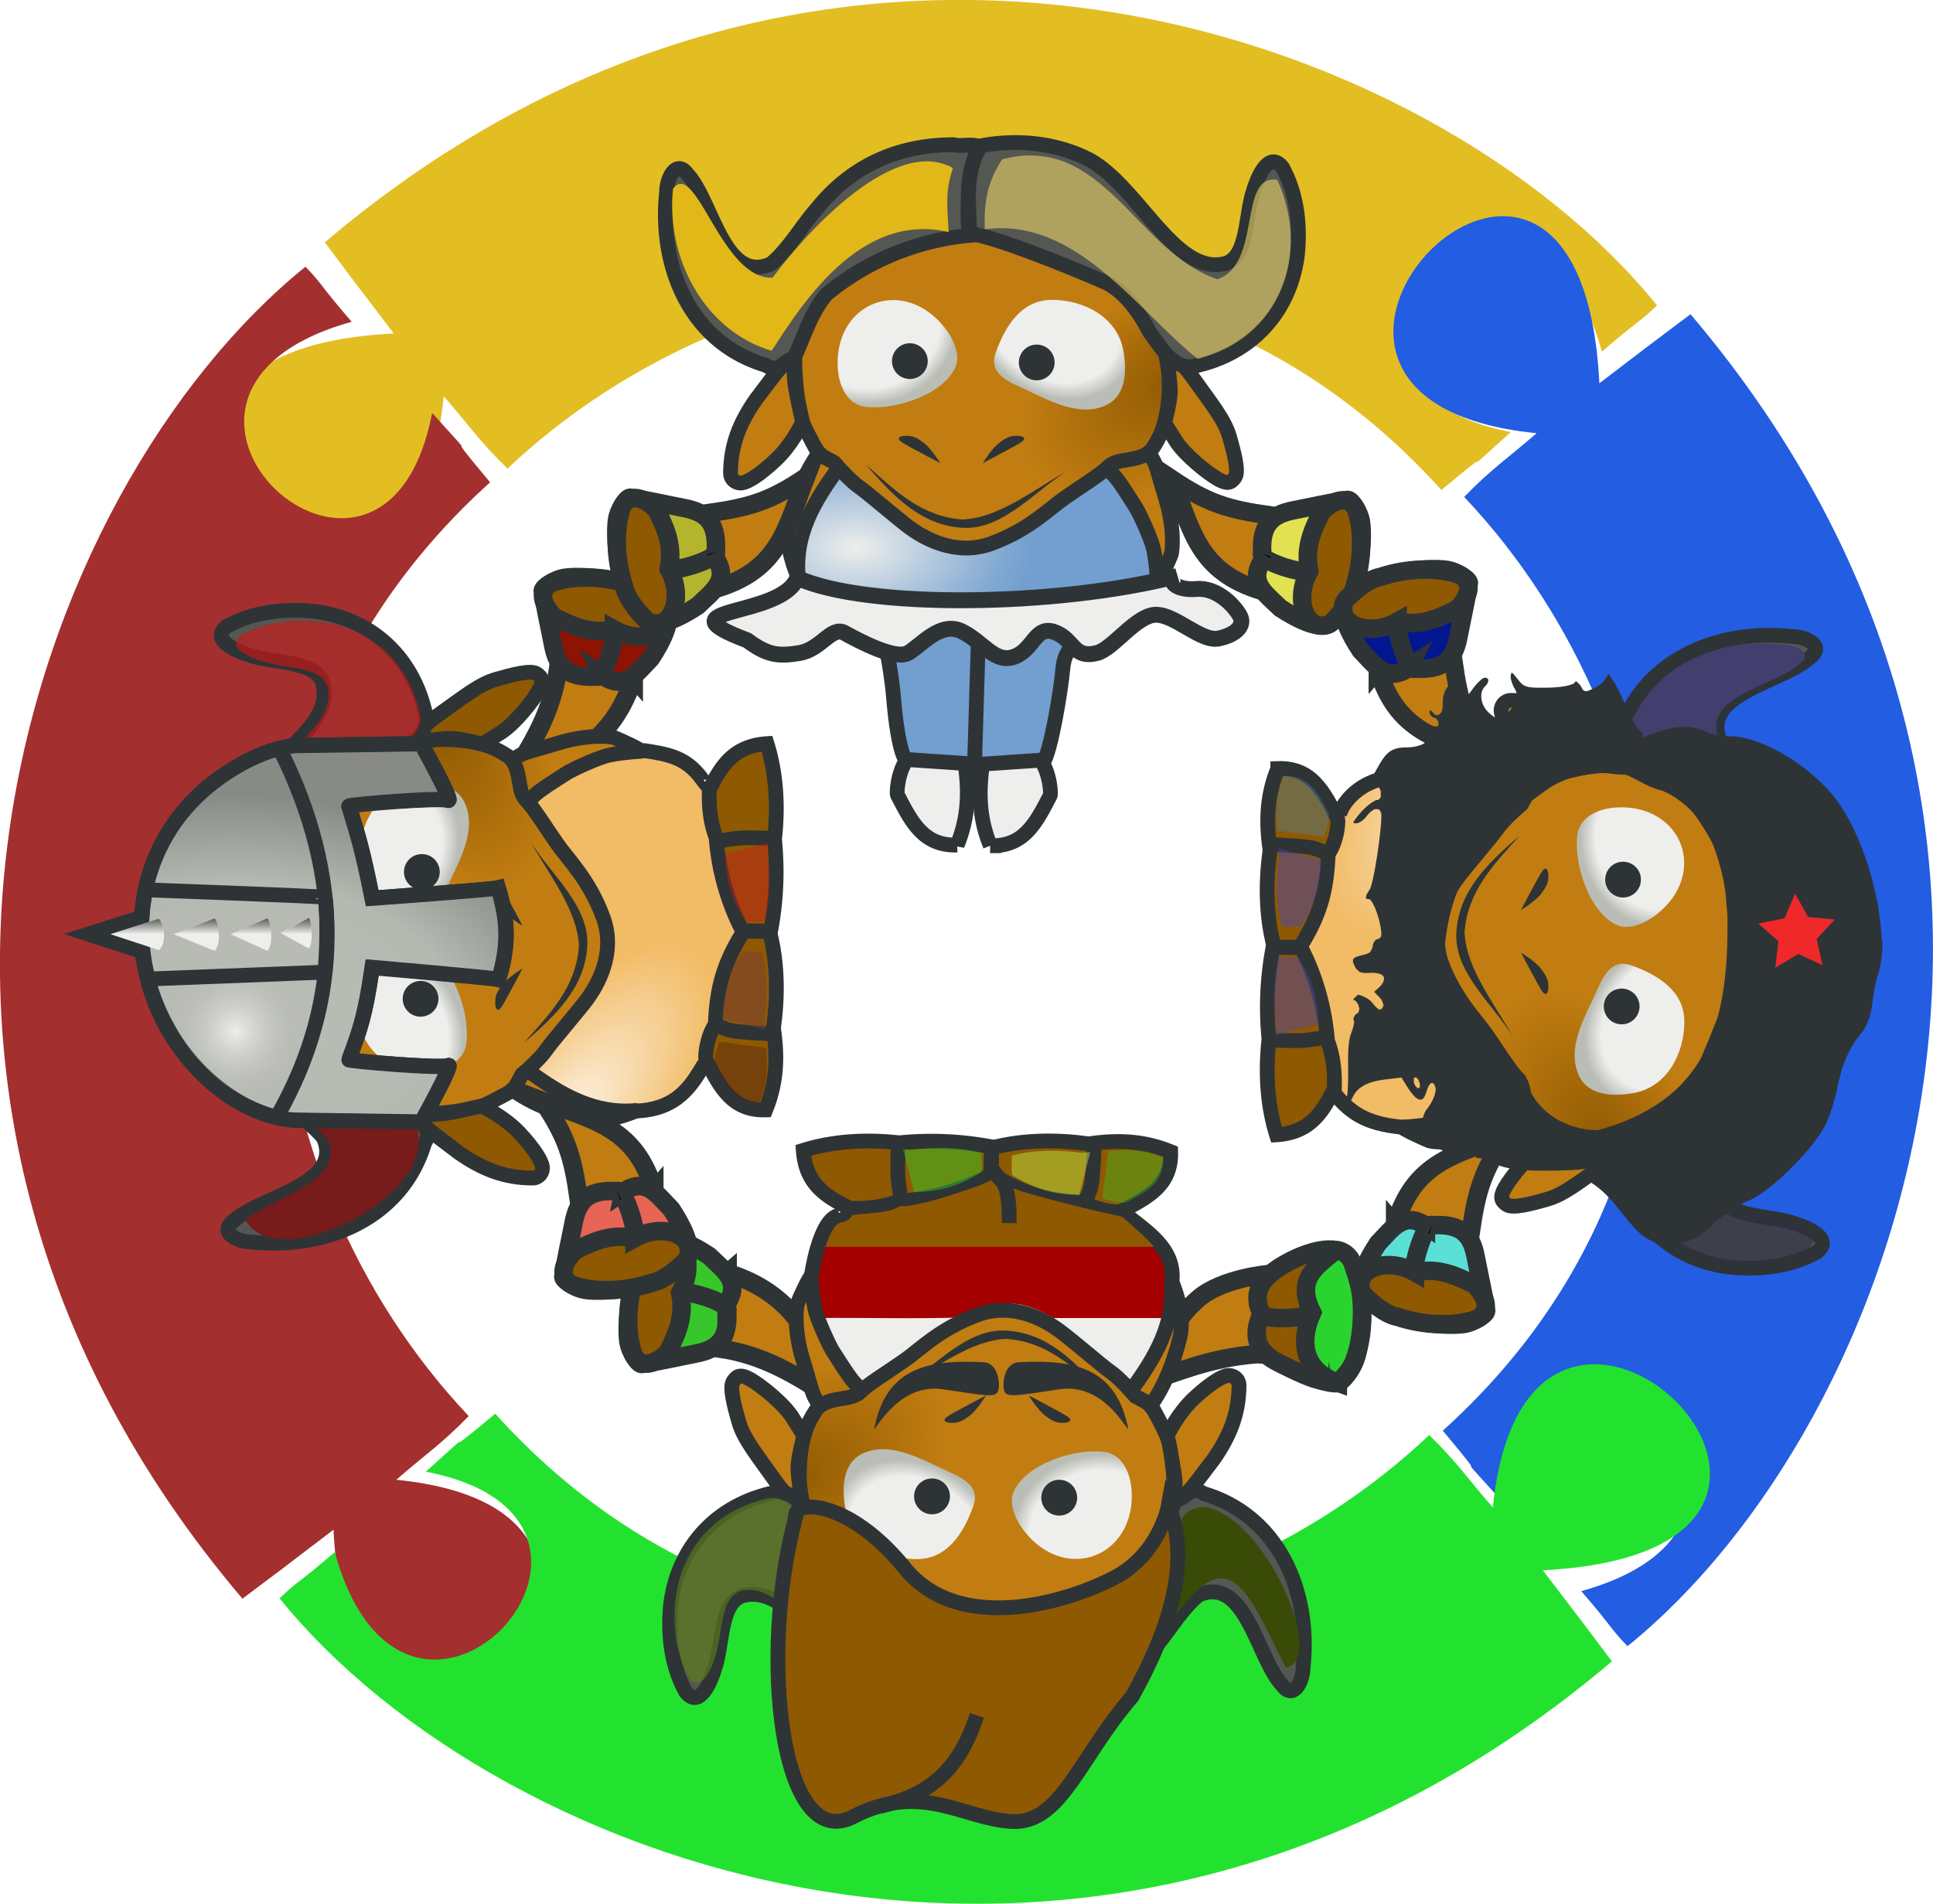 <svg xmlns="http://www.w3.org/2000/svg" xmlns:xlink="http://www.w3.org/1999/xlink" viewBox="0 0 166.54 164.06" version="1.0"><defs><radialGradient id="k" gradientUnits="userSpaceOnUse" cy="32.881" cx="16.459" gradientTransform="matrix(1.275 0 0 .768 -628.38 -122.05)" r="12.084"><stop offset="0" stop-color="#eeeeec"/><stop offset=".841" stop-color="#7fa7d2"/><stop offset="1" stop-color="#729fcf"/></radialGradient><radialGradient id="u" xlink:href="#c" gradientUnits="userSpaceOnUse" cy="20.145" cx="28.273" gradientTransform="matrix(1.069 1.029 -1.301 1.352 -541.12 -112.44)" r="4.426"/><radialGradient id="t" xlink:href="#c" gradientUnits="userSpaceOnUse" cy="20.775" cx="17.093" gradientTransform="matrix(0 1.909 -1.712 0 -502.46 -104.5)" r="4.041"/><radialGradient id="d" xlink:href="#a" gradientUnits="userSpaceOnUse" cy="29.79" cx="11.679" gradientTransform="matrix(.912 -1.202 .518 .393 -658.2 -45.18)" r="12.084"/><radialGradient id="e" xlink:href="#b" gradientUnits="userSpaceOnUse" cy="31.259" cx="35.223" gradientTransform="matrix(-.761 .419 -.76 -1.379 -592.89 -52.833)" r="13.483"/><radialGradient id="f" xlink:href="#c" gradientUnits="userSpaceOnUse" cy="20.775" cx="17.093" gradientTransform="matrix(0 -1.909 1.712 0 -683.68 -21.642)" r="4.041"/><radialGradient id="g" xlink:href="#c" gradientUnits="userSpaceOnUse" cy="20.145" cx="28.273" gradientTransform="matrix(-1.069 -1.029 1.301 -1.352 -645.02 -13.702)" r="4.426"/><radialGradient id="h" gradientUnits="userSpaceOnUse" cy="11.31" cx="18.102" gradientTransform="matrix(.092 -1.461 2.258 .142 -686.92 -31.231)" r="13.284"><stop offset="0" stop-color="#babdb6"/><stop offset=".612" stop-color="#b6b9b2"/><stop offset="1" stop-color="#888a85"/></radialGradient><radialGradient id="i" gradientUnits="userSpaceOnUse" cy="10.631" cx="17.643" gradientTransform="matrix(.392 -1.464 1.414 .379 -682.77 -33.346)" r="13.284"><stop offset="0" stop-color="#eeeeec"/><stop offset=".284" stop-color="#babdb6" stop-opacity="0"/><stop offset="1" stop-color="#babdb6" stop-opacity="0"/></radialGradient><radialGradient id="s" xlink:href="#b" gradientUnits="userSpaceOnUse" cy="31.259" cx="35.223" gradientTransform="matrix(.761 -.419 .76 1.379 -593.24 -73.313)" r="13.483"/><radialGradient id="r" xlink:href="#a" gradientUnits="userSpaceOnUse" cy="29.79" cx="11.679" gradientTransform="matrix(-.912 1.202 -.518 -.393 -527.94 -80.966)" r="12.084"/><radialGradient id="l" xlink:href="#b" gradientUnits="userSpaceOnUse" cy="31.259" cx="35.223" gradientTransform="matrix(-.419 -.761 1.379 -.76 -607.82 -60.917)" r="13.483"/><radialGradient id="m" xlink:href="#c" gradientUnits="userSpaceOnUse" cy="20.775" cx="17.093" gradientTransform="matrix(1.909 0 0 1.712 -639.01 -151.7)" r="4.041"/><radialGradient id="n" xlink:href="#c" gradientUnits="userSpaceOnUse" cy="20.145" cx="28.273" gradientTransform="matrix(1.029 -1.069 1.352 1.301 -646.95 -113.04)" r="4.426"/><radialGradient id="o" xlink:href="#b" gradientUnits="userSpaceOnUse" cy="31.259" cx="35.223" gradientTransform="matrix(.42 .763 -1.383 .762 -584.72 -67.057)" r="13.483"/><radialGradient id="p" xlink:href="#c" gradientUnits="userSpaceOnUse" cy="20.775" cx="17.093" gradientTransform="matrix(-1.913 0 0 -1.717 -553.45 23.961)" r="4.041"/><radialGradient id="q" xlink:href="#c" gradientUnits="userSpaceOnUse" cy="20.145" cx="28.273" gradientTransform="matrix(-1.032 1.072 -1.355 -1.304 -545.49 -14.798)" r="4.426"/><linearGradient id="b"><stop offset="0" stop-color="#8f5902"/><stop offset=".708" stop-color="#c17d11"/><stop offset="1" stop-color="#c17d11"/></linearGradient><linearGradient id="j" y2="10.188" gradientUnits="userSpaceOnUse" x2="24.266" gradientTransform="matrix(0 -1.275 1.275 0 -674.46 -32.564)" y1="10.188" x1="25.375"><stop offset="0" stop-color="#555753"/><stop offset="1" stop-color="#555753" stop-opacity="0"/></linearGradient><linearGradient id="a"><stop offset="0" stop-color="#fcf2e2"/><stop offset="1" stop-color="#f2bb65"/></linearGradient><linearGradient id="c"><stop offset="0" stop-color="#eeeeec"/><stop offset=".812" stop-color="#eeeeec"/><stop offset="1" stop-color="#babdb6"/></linearGradient></defs><g fill-rule="evenodd"><path d="M27.964 20.9c-.043-.177.228.348 5.964 7.838-33.383 1.676 1.356 35.313 4.304 5.41 2.04 2.32 3.042 3.858 5.493 6.234 20.523-19.398 56.733-24.472 80.46 1.844 6.25-5.23.053.375 5.979-4.994-21.716-4.192 1.56-29.534 7.852-6.93 3.153-2.73 3.116-2.417 4.75-3.985C123.726 2.755 71.63-16.189 27.964 20.9z" fill="#e2be23"/><path d="M145.632 27.056c.175-.04-.344.23-7.836 5.971-1.672-33.387-35.31 1.354-5.41 4.303-2.323 2.039-3.858 3.04-6.24 5.49 19.399 20.522 24.475 56.737-1.84 80.464 5.231 6.251-.377.05 5 5.974 4.193-21.714 29.531 1.56 6.93 7.855 2.724 3.153 2.414 3.11 3.982 4.746 23.557-19.033 42.5-71.134 5.413-114.803z" fill="#235de2"/><path d="M20.905 137.786c-.182.047.344-.228 7.828-5.964 1.68 33.381 35.319-1.36 5.41-4.303 2.323-2.039 3.858-3.04 6.241-5.49-19.4-20.522-24.476-56.737 1.84-80.464-5.232-6.25.376-.049-4.992-5.98-4.194 21.713-29.533-1.56-6.931-7.856-2.732-3.147-2.414-3.11-3.983-4.746-23.564 19.04-42.507 71.14-5.413 114.803z" fill="#a42f2f"/><path d="M138.896 143.146c.044.176-.235-.342-5.97-7.831 33.383-1.676-1.357-35.314-4.305-5.41-2.04-2.321-3.041-3.858-5.485-6.24-20.523 19.397-56.741 24.477-80.468-1.839-6.25 5.23-.046-.381-5.979 4.994 21.716 4.193-1.56 29.534-7.852 6.93-3.153 2.73-3.108 2.411-4.75 3.985 19.04 23.563 71.142 42.5 114.81 5.411z" fill="#23e22f"/></g><path d="M120.201 105.55c1.64-5.443 5.1-6.01 9.6-7.726-2.07 3.09-2.58 4.78-3.1 8.427-1.61 1.393-4.83 1.255-6.5-.702z" fill-rule="evenodd" stroke="#2e3436" stroke-width="1.594" fill="#c17d11"/><path d="M122.851 105.634c-1.91-1.286-2.88.22-4.13 1.515-1.04 1.582-1.33 2.511-1.42 2.908-.08.397-.17.853.01 1.233.18.381 1.49 1.764 3.82 2.35 2.32.583 4.26.573 5.05.442.79-.132 1.82-.78 1.86-1.104-.21-1.456-.6-3.103-.9-4.675-.37-1.955-1.28-3.023-4.29-2.669z" fill-rule="evenodd" stroke="#2e3436" stroke-width="1.594" fill="#5be0d8"/><path d="M121.901 109.633c-1.93-1.084-4.09-.622-4.59.534-.12.224-.23 1.007.2 1.427.42.42 1.72 1.67 2.89 1.882 2.27.762 4.95.865 6.87.172 1.46-.833.42-2.287-.27-2.957-1.69-.83-3.13-1.462-5.1-1.058z" fill-rule="evenodd" stroke="#2e3436" stroke-width="1.594" fill="#8f5902"/><path d="M123.401 105.583c-.62-.313-1.9 3.788-1.44 4.114" fill-rule="evenodd" stroke="#2e3436" stroke-width="1.594"/><path d="M108.711 50.919c-5.44-1.643-6.01-5.106-7.72-9.6 3.09 2.06 4.78 2.58 8.43 3.094 1.39 1.617 1.25 4.83-.71 6.506z" fill-rule="evenodd" stroke="#2e3436" stroke-width="1.594" fill="#c17d11"/><path d="M108.801 48.263c-1.29 1.909.22 2.88 1.51 4.138 1.59 1.04 2.51 1.323 2.91 1.412.4.088.85.174 1.23-.008s1.77-1.492 2.35-3.816c.59-2.323.58-4.263.45-5.054-.14-.792-.78-1.815-1.11-1.855-1.45.2-3.1.59-4.67.89-1.96.38-3.03 1.287-2.67 4.293z" fill-rule="evenodd" stroke="#2e3436" stroke-width="1.594" fill="#e1e151"/><path d="M112.801 49.215c-1.09 1.927-.62 4.09.53 4.59.23.118 1.01.228 1.43-.197.42-.426 1.67-1.725 1.88-2.891.76-2.275.86-4.951.17-6.877-.83-1.45-2.28-.41-2.95.278-.84 1.685-1.47 3.13-1.06 5.097z" fill-rule="evenodd" stroke="#2e3436" stroke-width="1.594" fill="#8f5902"/><path d="M108.751 47.718c-.32.614 3.78 1.902 4.11 1.434" fill-rule="evenodd" stroke="#2e3436" stroke-width="1.594"/><path d="M54.6 58.33c-1.65 5.443-5.79 7.833-10.75 8.873 2.06-3.09 3.72-5.927 4.24-9.575 1.62-1.392 4.83-1.254 6.51.703z" fill-rule="evenodd" stroke="#2e3436" stroke-width="1.594" fill="#c17d11"/><path d="M51.94 58.246c1.91 1.286 2.88-.22 4.14-1.516 1.04-1.581 1.32-2.511 1.41-2.907.09-.397.17-.854-.01-1.234s-1.49-1.764-3.82-2.348c-2.32-.584-4.26-.574-5.05-.443s-1.82.78-1.85 1.104c.2 1.456.59 3.103.89 4.675.38 1.955 1.28 3.022 4.29 2.669z" fill-rule="evenodd" stroke="#2e3436" stroke-width="1.594" fill="#8f1302"/><path d="M52.89 54.247c1.93 1.084 4.09.62 4.59-.534.12-.225.23-1.007-.2-1.427-.42-.42-1.72-1.67-2.89-1.882-2.27-.763-4.95-.865-6.87-.173-1.46.833-.42 2.287.27 2.957 1.69.83 3.13 1.462 5.1 1.059z" fill-rule="evenodd" stroke="#2e3436" stroke-width="1.594" fill="#8f5902"/><path d="M51.39 58.296c.62.314 1.91-3.787 1.44-4.114" stroke="#2e3436" stroke-width="1.594" fill="none"/><path d="M7.6 80.495l5.62 1.841c1.01-.812.47-3.462-.04-3.618L7.6 80.495z" fill-rule="evenodd" stroke="#2e3436" stroke-width="1.275" fill="#eeeeec"/><path d="M-635.56-51.941s2.65 2.305 4.98 2.968c2.34.663 4.33.663 4.86.536.54-.126 2.28-.789 3.07-1.483.79-.695 2.4-2.652 2.4-2.652s.6-2.573.79-3.283c.18-.711 1.02-4.231 1.42-5.351.39-1.121.94-2.494.94-2.557s-.28-.49-.63-1.516-1.14-3.409-1.29-4.309c-.16-.899-.35-1.341-.29-1.704.07-.364-.22-.474-.42-1.263-.21-.789-.29-2.905-.37-3.425-.08-.521-1.97-2.463-2.4-2.731-.42-.268-.36-.316-.75.047-.4.363-2.23-.536-2.42-.521-.19.016-.91-.047-2.33.206-1.42.252-3.52 1.057-5.31 2.257-1.78 1.199-2.35 1.783-2.35 1.783s1.07 1.374 1.85 2.526c.77 1.152 1.95 2.541 2.71 3.725s2.07 3.52 2.26 4.83-1.67 5.716-2.39 6.711c-.73.994-2.24 2.965-2.55 3.296-.32.332-1.63 1.752-1.75 1.8-.13.047 0 .094-.03.11z" fill-rule="evenodd" fill="url(#d)" transform="translate(681.107 144.01) scale(1)"/><path d="M-645.38-48.058c.75.158 4.67-.189 5.71-.6 1.04-.41 2.49-1.294 2.78-1.389 1.72 1.206 3.62 1.911 5.65 2.431 1.76.472 3.67-.127 5.07-.709-3.71.388-6.66-1.373-9.52-3.482 0 0 1.17-1.033 1.64-1.728s2.81-3.394 3.54-4.388c.72-.994 2.57-3.851 1.34-7.103s-2.94-4.846-3.92-6.251c-.98-1.404-1.88-2.872-2.55-3.63.82-.783.51-.681 3.47-2.557.84-.458 2.26-1.089 3.17-1.373.92-.285 2.75-.411 3.1-.427.34-.015-1.84-1.01-2.25-1.168-.41-.157-2.43-.284-4.81.442s-2.65.726-3.22.995c-.57.268-.47.442-.74.394-.27-.047-1.06-.884-2.83-1.326-1.77-.441-4.1-.473-5.44-.094-7.97.831-12.88 9.206-11.57 17.593 1.06 7.187-.38 17.33 11.38 14.37z" fill-rule="evenodd" stroke="#2e3436" stroke-width="1.275" fill="url(#e)" transform="translate(681.107 144.01) scale(1)"/><path d="M65.97 95.647c-2.88.091-3.92-1.939-5.11-4.24-.16-.059-.04-1.987.77-3.13.12-3.212.74-5.302 2.4-7.965.13-.134 2.28-.022 2.28-.022.71 2.809.7 5.602.33 8.326.44 2.937.14 5.017-.67 7.031z" fill-rule="evenodd" stroke="#2e3436" stroke-width="1.275" fill="#8f5902"/><path d="M61.66 88.248s.73.513 1.8.636 3.15.212 3.15.212" stroke="#2e3436" stroke-width="1.275" fill="none"/><path d="M36 96.038s1.31.067 2.37-.089 2.36-.48 2.78-.569c.42-.09.39-.045.44-.023.04.023 1.87.893 3.18 2.288 1.3 1.395 1.9 2.422 1.96 2.902s-.28.96-.83.971c-2.47 0-4.4-.804-6.39-2.198-.83-.648-2.79-2.043-3.18-2.579-.39-.535-.33-.736-.33-.703z" fill-rule="evenodd" stroke="#2e3436" stroke-width="1.275" fill="#8f5902"/><path d="M35.97 96.05c.21.954 1.36 1.34.62 2.412-1.95 6.585-8.58 9.274-15 8.554-.98.021-2.85-.778-1.46-1.796 2.26-2.118 9.54-3.162 7.72-7.193-1.33-1.565-3.18-2.562-4.71-3.909-3.77-3.006-5.56-7.092-5.56-11.797.26-.733-.42-2.899.82-1.916 2.25.764 4.66.712 7 .589a22.706 22.706 0 005.03 12.215c1.58 1.387 3.67 1.96 5.54 2.84z" fill-rule="evenodd" stroke="#2e3436" stroke-width="1.275" fill="#555753"/><path d="M-644.33-61.845c2.27 1.01 3.69 4.988 3.41 7.679-.24 2.447-3.81 2.919-6.02 2.076-3.07-1.165-4.11-4.524-2.3-7.255 1.12-1.7 3.4-3.169 4.91-2.5z" fill-rule="evenodd" fill="url(#f)" transform="translate(681.107 144.01) scale(1)"/><path d="M36.236 84.531a1.54 1.54 0 110 3.08 1.54 1.54 0 110-3.08z" fill="#2e3436"/><path d="M-642.28-68.208c1.03-2.154 2.15-4.435 1.25-6.535-.77-1.784-2.89-1.918-4.73-1.589-2.94.523-4.39 3.456-4.39 6.151.01 2.627 2.23 4.027 4.59 4.86 1.91.675 2.54-1.351 3.28-2.887z" fill-rule="evenodd" fill="url(#g)" transform="translate(681.107 144.01) scale(1)"/><path d="M36.346 73.6a1.54 1.54 0 110 3.08 1.54 1.54 0 110-3.08z" fill="#2e3436"/><path d="M45.01 83.471c-.04-.012-1.29.814-1.71 1.361-.41.547-.61.882-.63 1.373s.04.726.2.804.33-.179.72-.882 1.43-2.656 1.42-2.656zM45.01 79.767c-.04.011-1.29-.815-1.71-1.361-.41-.547-.61-.882-.63-1.373s.04-.726.2-.804.33.179.72.882 1.43 2.656 1.42 2.656zM45.15 89.844c2.81-2.384 5.26-4.816 5.45-8.349.18-3.37-3.02-6.043-4.85-8.877 1.62 2.86 3.99 5.81 4.13 8.899-.24 3.518-2.46 5.805-4.73 8.327z" fill-rule="evenodd" fill="#2e3436"/><path d="M63.96 80.2l2.43.045c.5-2.632.6-5.276.34-7.925.32-2.848.15-5.685-.65-8.237-2.87.188-3.95 1.916-4.97 3.985-.05 1.55.11 2.852.59 4.118a21.03 21.03 0 002.26 8.014z" fill-rule="evenodd" stroke="#2e3436" stroke-width="1.275" fill="#8f5902"/><path d="M61.83 72.51s1.17-.257 2.09-.301c.91-.045 2.82.044 2.82.044" stroke="#2e3436" stroke-width="1.275" fill="none"/><path d="M35.75 63.784s-.16-.632 2.02-2.18 3.53-2.65 4.96-3.061c1.42-.41 2.99-.821 3.5-.49.5.332.63.648.17 1.469-.45.82-2.03 2.84-3.28 3.63s-1.58.979-1.58.979-1.94-.553-2.89-.505c-.94.047-2.55.284-2.66.33-.12.049-.23-.22-.24-.172z" fill-rule="evenodd" stroke="#2e3436" stroke-width="1.275" fill="#8f5902"/><path d="M17.68 79.947c2.24 1.463 5.03 1.026 7.56.963.24-2.072 2.59-7.984 4.25-11.79.91-1.714 2.58-2.83 4.25-3.715 1.23-.941 3.23-1.98 2.94-3.807-1.04-4.864-4.54-8.237-9.52-8.905-2.58-.285-5.31.004-7.6 1.27-1.58 1.198.98 2.21 1.96 2.498 2.13.739 5.85.442 6.32 2.539.95 4.22-6.5 7.276-8.93 11.547-1.5 2.887-1.82 6.229-1.23 9.4z" fill-rule="evenodd" stroke="#2e3436" stroke-width="1.275" fill="#555753"/><path d="M55.37 64.66c2.2.337 3.74.575 5.13 2.496.43.599.48.564.48.564M54.63 95.741c3.84-.054 5.06-2.438 6.04-4.045" stroke="#2e3436" stroke-width="1.275" fill="none"/><path d="M35.57 96.44c3.48 5.97-11.54 13.79-14.41 8.725 2.03-1.905 8.73-3.318 7.1-6.946-1.2-1.409-2.86-2.306-4.24-3.518-3.4-2.706-5-6.383-5.01-10.617.24-.66-.38-2.609.74-1.725 2.03.688 4.2.641 6.3.53a20.502 20.502 0 004.53 10.994c1.42 1.248 3.31 1.763 4.99 2.556z" fill-rule="evenodd" fill="#771b1b"/><path d="M17.68 79.947c2.24 1.463 5.03 1.026 7.56.963.24-2.072 2.59-7.984 4.25-11.79.91-1.714 2.58-2.83 4.25-3.715 1.23-.941 3.23-1.98 2.94-3.807-1.04-4.864-4.54-8.237-9.52-8.905-2.58-.285-5.31.004-7.6 1.27-1.58 1.198.98 2.21 1.96 2.498 2.13.739 5.85.442 6.32 2.539.95 4.22-6.5 7.276-8.93 11.547-1.5 2.887-1.82 6.229-1.23 9.4z" fill="none"/><path d="M19.16 77.176c2.02 1.317 4.54.923 6.81.866.21-1.864 2.26-6.253 3.75-9.677.82-1.544 2.32-2.548 3.83-3.345 1.11-.847 2.91-1.781 2.64-3.426-.93-4.378-4.09-7.413-8.57-8.015-2.31-.256-4.77.004-6.84 1.144-1.41 1.078.88 1.989 1.77 2.247 1.92.666 5.26.399 5.69 2.286.85 3.798-5.85 6.548-8.04 10.392-1.35 2.598-1.57 4.674-1.04 7.528z" opacity=".622" fill-rule="evenodd" fill="#d51414"/><path d="M43.82 94.147c.64-.486.61-.567 1.16-1.578M45.37 68.903c-.89-.506-.31-2.611-1.55-3.72" stroke="#2e3436" stroke-width="1.275" fill="none"/><path d="M18.44 93.428c3.84 3.244 7.27 3.085 7.27 3.085l10.61.154s2.87-5.15 2.31-4.859-8.6-.406-8.55-.514c.91-2.484 1.37-3.563 2.01-7.944 0 0 10.34.892 10.89 1.038.88-2.942.84-4.953-.04-7.895-.55.145-10.85.892-10.85.892-.87-4.381-1.27-5.512-2.01-7.944-.05-.108 7.99-.78 8.55-.488.56.29-2.31-4.885-2.31-4.885l-10.61.154s-2.96-.05-7.05 2.982c-8.95 6.644-8.21 19.479-.22 26.224z" fill-rule="evenodd" stroke="#2e3436" stroke-width="1.275" fill="#babdb6"/><path d="M62.01 89.777zm4 .512zl-4-.512c-.44.863-.5 2.008-.39 2.047.9 1.74 1.67 3.26 3.85 3.19.56-1.383.75-2.81.54-4.725z" opacity=".372" fill-rule="evenodd" fill="#4b1b1b"/><path d="M65.93 88.738c-.03-.238-.02-.465-.06-.72.27-1.967.28-3.986-.23-6.015 0 0-1.57-.068-1.67.029-1.2 1.923-1.64 3.436-1.73 5.756l3.69.95z" opacity=".494" fill-rule="evenodd" fill="#7a3e3e"/><path d="M66.17 72.657c-.03.238-.02.465-.06.719.27 1.967.28 3.986-.23 6.015 0 0-1.58.068-1.67-.029-1.2-1.923-1.64-3.436-1.73-5.756l3.69-.95z" opacity=".447" fill-rule="evenodd" fill="#c71c1c"/><path d="M-662.66-50.582c3.84 3.244 7.27 3.085 7.27 3.085l10.61.154s2.87-5.15 2.31-4.859-8.6-.406-8.55-.514c.91-2.484 1.37-3.563 2.01-7.944 0 0 10.34.892 10.89 1.038.88-2.942.84-4.953-.04-7.895-.55.145-10.85.892-10.85.892-.87-4.381-1.27-5.512-2.01-7.944-.05-.108 7.99-.779 8.55-.488.56.29-2.31-4.885-2.31-4.885l-10.61.154s-2.96-.049-7.05 2.982c-8.95 6.644-8.21 19.479-.22 26.224z" fill-rule="evenodd" stroke="#2e3436" stroke-width="1.275" fill="url(#h)" transform="translate(681.107 144.01) scale(1)"/><path d="M23.88 96.2c5.73-10.037 5.68-20.72.25-31.598" stroke="#2e3436" stroke-width="1.275" fill="none"/><path d="M-662.72-50.542c3.84 3.245 7.27 3.085 7.27 3.085l10.61.154s2.87-5.15 2.31-4.859-8.6-.406-8.54-.514c.9-2.483 1.36-3.563 2-7.944 0 0 10.34.893 10.9 1.038.87-2.942.83-4.953-.04-7.895-.56.145-10.86.893-10.86.893-.87-4.382-1.27-5.513-2-7.945-.06-.108 7.98-.779 8.54-.488s-2.31-4.885-2.31-4.885l-10.61.154s-2.96-.049-7.05 2.983c-8.95 6.643-8.21 19.478-.22 26.223z" fill-rule="evenodd" stroke="#2e3436" stroke-width="1.275" fill="url(#i)" transform="translate(681.107 144.01) scale(1)"/><path d="M12.77 84.365l15.19-.591c.08.011.37-4.016.05-6.453-.01-.074-15.44-.643-15.44-.643-.62 2.778-.4 5.481.2 7.687z" stroke="#2e3436" stroke-width="1.275" fill="none"/><path d="M9.51 80.503l4.19 1.373c.76-.606.35-2.581-.03-2.697l-4.16 1.324zM19.87 80.502l3.18 1.436c.57-.634.26-2.7-.03-2.821l-3.15 1.385zM24.16 80.391l2.45 1.355c.44-.598.21-2.548-.02-2.662l-2.43 1.307zM14.96 80.502l3.54 1.436c.64-.634.3-2.7-.03-2.821l-3.51 1.385z" fill-rule="evenodd" fill="#eeeeec"/><path d="M-671.59-63.523l4.18 1.394c.76-.605.34-2.593-.04-2.709l-4.14 1.315zm5.46 0l3.54 1.434c.64-.634.28-2.667-.04-2.789l-3.5 1.355zm4.9 0l3.18 1.434c.58-.634.25-2.667-.04-2.789l-3.14 1.355zm4.3-.08l2.43 1.355c.44-.598.22-2.555 0-2.67l-2.43 1.315z" fill-rule="evenodd" fill="url(#j)" transform="translate(681.107 144.01) scale(1)"/><path d="M-608.71-103.59s-2.3 2.65-2.97 4.99c-.66 2.337-.66 4.325-.53 4.862.12.537.79 2.273 1.48 3.062s2.88 1.723 2.88 1.723 2.34 1.276 3.06 1.466c.71.189.79 8.604 1.91 8.999s6.16 1.454 6.22 1.454 4.85-.96 5.88-1.307c.96-3.102.97-5.269 1.42-8.988.37.063.48-.221 1.26-.427.79-.205 2.4-.904 2.92-.983.52-.078 2.97-1.353 3.24-1.779s.32-.363-.05-.758c-.36-.394.54-2.225.52-2.415-.01-.189.05-.915-.2-2.336-.25-1.42-1.06-3.52-2.26-5.303-1.2-1.78-1.78-2.35-1.78-2.35s-1.37 1.07-2.53 1.84c-1.15.78-2.54 1.962-3.72 2.72-1.19.757-3.52 2.067-4.83 2.257-1.31.189-5.72-1.667-6.71-2.393-1-.726-2.97-2.234-3.3-2.544-.33-.32-1.75-1.63-1.8-1.76-.05-.12-.09 0-.11-.03z" fill-rule="evenodd" fill="url(#k)" transform="translate(681.107 144.01) scale(1)"/><path d="M84.28 55.354l-.34 11.263M76.39 55.992s.44 2.19.6 4.184c.16 1.992.48 4.143.88 5.02.39.876 5.49 1.992 6.49 1.952s4.86-.677 5.5-1.434 1.55-6.216 1.71-8.088c.16-1.873 1.28-2.232 1.28-2.232" stroke="#2e3436" stroke-width="1.275" fill="none"/><path d="M-612.59-113.41c-.16.76.19 4.68.6 5.72s1.29 2.49 1.39 2.78c-1.21 1.72-1.91 3.62-2.43 5.648-.48 1.763.12 3.669.71 5.074-.39-3.716 1.37-6.662 3.48-9.522 0 0 1.03 1.16 1.72 1.64.7.47 3.4 2.808 4.39 3.534 1 .726 3.85 2.572 7.11 1.341 3.25-1.231 4.84-2.935 6.25-3.915 1.4-.98 2.87-1.88 3.63-2.56.78.83.68.51 2.55 3.48.46.833 1.09 2.253 1.38 3.169.28.915.41 2.746.42 3.094.02.347 1.01-1.831 1.17-2.242.16-.41.29-2.431-.44-4.811-.73-2.39-.73-2.65-1-3.22-.26-.57-.44-.48-.39-.74.05-.27.88-1.06 1.33-2.83.44-1.77.47-4.1.09-5.45-.83-7.96-9.21-12.87-17.59-11.56-7.19 1.06-17.33-.38-14.37 11.37z" fill-rule="evenodd" stroke="#2e3436" stroke-width="1.275" fill="url(#l)" transform="translate(681.107 144.01) scale(1)"/><path d="M82.47 72.82c-2.88.092-3.92-1.938-5.11-4.24-.16-.058-.04-1.986.77-3.13l5.01.34c.44 2.937.14 5.017-.67 7.03z" fill-rule="evenodd" stroke="#2e3436" stroke-width="1.275" fill="#eeeeec"/><path d="M68.42 30.89s-.07 1.31.09 2.37.48 2.35.57 2.78c.09.42.04.39.02.43-.02.05-.89 1.88-2.29 3.18-1.39 1.31-2.42 1.91-2.9 1.97-.48.05-.96-.28-.97-.83 0-2.47.81-4.4 2.2-6.39.65-.83 2.04-2.79 2.58-3.18.53-.39.74-.33.7-.33z" fill-rule="evenodd" stroke="#2e3436" stroke-width="1.275" fill="#c17d11"/><path d="M68.41 30.86c-.95.21-1.34 1.36-2.41.62-6.59-1.95-9.28-8.58-8.56-15-.02-.98.78-2.85 1.8-1.46 2.12 2.26 3.16 9.53 7.19 7.71 1.57-1.32 2.56-3.17 3.91-4.7 3.01-3.78 7.09-5.56 11.8-5.56.73.25 2.9-.43 1.91.82-.76 2.25-.71 4.66-.58 7a22.69 22.69 0 00-12.22 5.03c-1.39 1.58-1.96 3.67-2.84 5.54z" fill-rule="evenodd" stroke="#2e3436" stroke-width="1.275" fill="#555753"/><path d="M-598.8-112.35c-1.02 2.27-4.99 3.68-7.68 3.41-2.45-.25-2.92-3.81-2.08-6.03 1.16-3.06 4.52-4.1 7.25-2.29 1.7 1.12 3.17 3.4 2.51 4.91z" fill-rule="evenodd" fill="url(#m)" transform="translate(681.107 144.01) scale(1)"/><path d="M79.93 31.12a1.54 1.54 0 11-3.08 0 1.54 1.54 0 113.08 0z" fill="#2e3436"/><path d="M-592.44-110.3c2.15 1.03 4.43 2.15 6.53 1.25 1.79-.77 1.92-2.89 1.59-4.73-.52-2.94-3.45-4.39-6.15-4.39-2.63 0-4.03 2.23-4.86 4.59-.67 1.91 1.35 2.54 2.89 3.28z" fill-rule="evenodd" fill="url(#n)" transform="translate(681.107 144.01) scale(1)"/><path d="M90.86 31.235a1.54 1.54 0 11-3.08 0 1.54 1.54 0 113.08 0z" fill="#2e3436"/><path d="M80.99 39.9c.01-.05-.82-1.3-1.36-1.71-.55-.41-.88-.61-1.38-.63-.49-.03-.72.04-.8.2-.08.15.18.33.88.72.71.39 2.66 1.43 2.66 1.42zM84.69 39.9c-.01-.05.82-1.3 1.36-1.71.55-.41.89-.61 1.38-.63.49-.03.72.04.8.2.08.15-.18.33-.88.72s-2.66 1.43-2.66 1.42zM74.62 40.04c2.38 2.8 4.81 5.255 8.34 5.444 3.38.18 6.05-3.014 8.88-4.844-2.86 1.62-5.81 3.988-8.9 4.13-3.52-.24-5.8-2.46-8.32-4.73z" fill-rule="evenodd" fill="#2e3436"/><path d="M100.68 30.64s.63-.16 2.171 2.02c1.55 2.17 2.66 3.53 3.07 4.95s.82 3 .49 3.51c-.34.5-.65.63-1.47.17s-2.84-2.04-3.63-3.28c-.79-1.25-.98-1.58-.98-1.58s.55-1.94.5-2.89c-.04-.95-.28-2.56-.33-2.67-.04-.11.22-.22.18-.23z" fill-rule="evenodd" stroke="#2e3436" stroke-width="1.275" fill="#c17d11"/><path d="M84.51 12.56c-1.46 2.25-1.02 5.04-.96 7.57 2.07.24 7.98 2.59 11.79 4.25 1.71.91 2.83 2.58 3.71 4.25.95 1.23 1.98 3.23 3.811 2.93 4.87-1.03 8.24-4.54 8.91-9.51.28-2.58-.01-5.31-1.27-7.61-1.2-1.57-2.21.98-2.5 1.97-.74 2.13-.44 5.84-2.54 6.32-4.22.95-7.28-6.5-11.55-8.94-2.88-1.49-6.23-1.82-9.4-1.23z" fill-rule="evenodd" stroke="#2e3436" stroke-width="1.275" fill="#555753"/><path d="M66.48 30.23c-5.93-1.76-9.13-8.2-8.49-13.98 1.99-2.56 4.17 7.87 8.57 7.68 3.3-4.43 10.67-12.2 15.54-9.45-.69 2.03-.48 3.41-.37 5.52-7.63-1.8-12.67 6.27-15.25 10.23z" fill-rule="evenodd" fill="#e1b817"/><path d="M84.51 12.56c-1.46 2.25-1.02 5.04-.96 7.57 2.07.24 7.98 2.59 11.79 4.25 1.71.91 2.83 2.58 3.71 4.25.95 1.23 1.98 3.23 3.811 2.93 4.87-1.03 8.24-4.54 8.91-9.51.28-2.58-.01-5.31-1.27-7.61-1.2-1.57-2.21.98-2.5 1.97-.74 2.13-.44 5.84-2.54 6.32-4.22.95-7.28-6.5-11.55-8.94-2.88-1.49-6.23-1.82-9.4-1.23z" fill="none"/><path d="M86.34 13.73c-1.32 2.02-1.56 3.75-1.5 6.03 7.9-1.07 13.2 7.09 18.341 11.16 7.16-1.79 9.75-9.06 6.87-15.41-3.42-.59-1.28 7.21-5.16 8.56-7.02-2.4-9.83-12.63-18.55-10.34z" opacity=".622" fill-rule="evenodd" fill="#e6d066"/><path d="M61.7 50.728c5.44-1.643 6.01-5.107 7.73-9.598-3.09 2.06-4.78 2.58-8.43 3.092-1.39 1.617-1.26 4.83.7 6.506z" fill-rule="evenodd" stroke="#2e3436" stroke-width="1.594" fill="#c17d11"/><path d="M61.62 48.072c1.28 1.909-.22 2.88-1.52 4.138-1.58 1.039-2.51 1.323-2.91 1.41-.39.09-.85.176-1.23-.006s-1.76-1.492-2.35-3.816c-.58-2.324-.57-4.263-.44-5.055.13-.793.78-1.813 1.1-1.853 1.46.2 3.11.59 4.68.89 1.95.38 3.02 1.286 2.67 4.292z" fill-rule="evenodd" stroke="#2e3436" stroke-width="1.594" fill="#b5b52d"/><path d="M57.62 49.023c1.08 1.928.62 4.09-.54 4.592-.22.117-1 .227-1.42-.2-.42-.424-1.67-1.723-1.89-2.89-.76-2.274-.86-4.95-.17-6.875.83-1.46 2.29-.41 2.96.28.83 1.682 1.46 3.127 1.06 5.093z" fill-rule="evenodd" stroke="#2e3436" stroke-width="1.594" fill="#8f5902"/><path d="M61.67 47.526c.31.614-3.79 1.903-4.12 1.435" fill-rule="evenodd" stroke="#2e3436" stroke-width="1.594"/><path d="M70.31 38.71c.49.63.57.61 1.58 1.15M95.56 40.26c.5-.89 2.61-.31 3.72-1.55" stroke="#2e3436" stroke-width="1.275" fill="none"/><path d="M68.69 49.793c-1.36 3.514-12.12 2.443-4.31 5.386 1.69 1.252 2.62 1.409 4.49 1.096 1.88-.313 2.77-2.361 3.89-1.735 1.13.627 4.35 2.36 5.47 1.735 1.12-.627 2.79-2.796 4.66-1.857 1.87.94 2.82 2.796 4.51 2.17 1.68-.626 1.79-2.737 3.48-2.11 1.68.626 1.54 2.315 3.63 1.797 1.38-.344 3.4-3.3 5.09-3.3 1.68 0 3.891 2.36 5.391 2.047 1.49-.313 2.24-1.096 1.87-1.88-.38-.782-1.91-2.544-3.78-2.388-1.87.157-2.58-.804-1.65-1.117-10.42 2.675-26.86 2.842-32.74.156z" fill-rule="evenodd" stroke="#2e3436" stroke-width="1.369" fill="#eeeeec"/><path d="M85.32 72.878c2.89.09 3.92-1.94 5.12-4.242.16-.058.04-1.986-.77-3.13l-5.02.34c-.43 2.937-.14 5.017.67 7.032z" fill-rule="evenodd" stroke="#2e3436" stroke-width="1.275" fill="#eeeeec"/><path d="M109.331 109.787s-4.05.335-6.12 2.15c-2.06 1.77-3.46 4.634-4.22 7.078 2.18-.614 5.13-2.023 9.33-2.323l.79.06c-1.07-1.334-.72-2.28-.36-3.63-.86-1.102.04-2.167.58-3.335z" fill-rule="evenodd" stroke="#2e3436" stroke-width="1.594" fill="#c17d11"/><path d="M108.701 113.2c-1.02 2.14-.05 3.291.88 3.906.51.338 2.82 1.451 3.6 1.688s1.83.502 2.12.377c.29-.126 1.26-1.06 1.62-2.498s.44-2.232.44-3.404-.09-3.306-1.15-4.84-3.92-.336-5.01.222c-2.17 1.12-3.55 2.502-2.5 4.548z" fill-rule="evenodd" stroke="#2e3436" stroke-width="1.594" fill="#8f5902"/><path d="M115.261 119.157c-2.77-.966-3.46-3.267-2.21-6.055-1.47-2.872.36-3.982 2.07-5.386.25.014 1.16.222 1.49 1.366.34 1.144.8 2.04.73 4.41-.07 2.372-.61 3.753-.92 4.298-.31.544-1.13 1.395-1.16 1.367z" stroke="#2e3436" stroke-width="1.594" fill="#2ad42e"/><path d="M108.561 113.108c.17.787 4.56.484 4.5-.075" stroke="#2e3436" stroke-width="1.594" fill="none"/><path d="M62.69 109.702c5.44 1.644 7.83 5.782 8.87 10.75-3.09-2.066-5.93-3.729-9.57-4.243-1.4-1.618-1.26-4.83.7-6.507z" fill-rule="evenodd" stroke="#2e3436" stroke-width="1.594" fill="#c17d11"/><path d="M62.6 112.36c1.29-1.91-.22-2.882-1.51-4.139-1.58-1.04-2.51-1.323-2.91-1.412-.4-.088-.85-.174-1.23.007-.38.182-1.77 1.493-2.35 3.817-.59 2.323-.58 4.263-.45 5.054.14.791.79 1.816 1.11 1.855 1.45-.205 3.1-.593 4.67-.895 1.96-.376 3.03-1.283 2.67-4.288z" fill-rule="evenodd" stroke="#2e3436" stroke-width="1.594" fill="#38c72a"/><path d="M58.6 111.407c1.09-1.927.63-4.09-.53-4.592-.22-.117-1.01-.226-1.43.2-.42.425-1.67 1.724-1.88 2.89-.76 2.275-.86 4.95-.17 6.873.83 1.458 2.29.415 2.96-.274.83-1.685 1.46-3.13 1.05-5.097z" fill-rule="evenodd" stroke="#2e3436" stroke-width="1.594" fill="#8f5902"/><path d="M62.65 112.904c.32-.614-3.78-1.903-4.11-1.434" stroke="#2e3436" stroke-width="1.594" fill="none"/><path d="M97.27 119.735s2.31-2.659 2.98-5c.66-2.343.66-4.337.53-4.875-.12-.538-.79-2.279-1.48-3.07-.7-.79-2.66-2.406-2.66-2.406s-2.58-.6-3.29-.79c-.72-.19-4.24-1.03-5.37-1.425-1.12-.396-2.5-.95-2.56-.95-.07 0-.49.285-1.52.633s-3.42 1.14-4.32 1.298-1.35.348-1.71.285-.48.221-1.27.427-2.91.285-3.43.364-2.47 1.978-2.74 2.406c-.27.427-.32.364.05.76.36.395-.54 2.231-.52 2.42.01.19-.05.918.2 2.343.26 1.424 1.06 3.53 2.27 5.317 1.2 1.788 1.78 2.358 1.78 2.358s1.38-1.076 2.54-1.852c1.15-.775 2.54-1.962 3.73-2.722 1.19-.759 3.53-2.073 4.84-2.263 1.32-.189 5.73 1.672 6.73 2.4s2.97 2.237 3.31 2.554c.33.316 1.75 1.63 1.8 1.756.05.127.1 0 .11.032z" fill-rule="evenodd" fill="#eeeeec"/><path d="M101.12 113.58l-.76-6.624H70.07l-.02 6.623c4.86-.046 7.9.082 12.75-.04 3.26-1.784 5.43-1.468 7.94.04h10.38z" fill-rule="evenodd" fill="#a40000"/><path d="M100.86 99.244c.09 2.891-1.95 3.93-4.25 5.125-.06.163-1.99.041-3.14-.772-3.22-.123-5.32-.736-7.99-2.406-.13-.134-.02-2.282-.02-2.282 2.82-.716 5.62-.708 8.35-.336 2.94-.437 5.03-.139 7.05.671z" fill-rule="evenodd" stroke="#2e3436" stroke-width="1.278" fill="#8f5902"/><path d="M93.44 103.564s.51-.728.64-1.802c.12-1.074.21-3.156.21-3.156" stroke="#2e3436" stroke-width="1.278" fill="none"/><path d="M101.25 129.29s.07-1.309-.09-2.372-.48-2.36-.57-2.786c-.09-.426-.04-.392-.02-.437s.89-1.88 2.291-3.189 2.43-1.914 2.91-1.97.96.28.98.83c-.01 2.475-.81 4.412-2.21 6.411-.65.828-2.05 2.797-2.58 3.19-.54.39-.74.323-.71.323z" fill-rule="evenodd" stroke="#2e3436" stroke-width="1.278" fill="#c17d11"/><path d="M-579.94-14.431c.16-.76-.19-4.685-.6-5.729-.41-1.045-1.29-2.501-1.39-2.786 1.21-1.729 1.92-3.63 2.44-5.665.47-1.769-.13-3.679-.71-5.088.39 3.726-1.38 6.683-3.49 9.551 0 0-1.04-1.171-1.74-1.646-.69-.475-3.4-2.817-4.4-3.545-.99-.728-3.86-2.58-7.12-1.345-3.26 1.234-4.86 2.943-6.26 3.924-1.41.982-2.89 1.884-3.64 2.564-.79-.825-.69-.512-2.57-3.481-.46-.839-1.09-2.263-1.38-3.181-.28-.918-.41-2.754-.42-3.102-.02-.348-1.02 1.836-1.17 2.247-.16.412-.29 2.437.44 4.827s.73 2.659 1 3.228c.27.57.44.475.39.744s-.88 1.06-1.33 2.833c-.44 1.772-.47 4.114-.09 5.46.83 7.988 9.23 12.908 17.64 11.598 7.2-1.064 17.37.381 14.4-11.408z" fill-rule="evenodd" stroke="#2e3436" stroke-width="1.278" fill="url(#o)" transform="translate(681.107 144.01) scale(1)"/><path d="M101.26 129.324c.96-.213 1.35-1.36 2.421-.622 6.6 1.956 9.3 8.607 8.58 15.042.02.984-.78 2.852-1.8 1.46-2.13-2.266-3.17-9.557-7.22-7.735-1.56 1.332-2.56 3.184-3.91 4.719-3.02 3.784-7.12 5.573-11.83 5.578-.74-.26-2.91.424-1.92-.824.76-2.255.71-4.673.59-7.02a22.76 22.76 0 0012.24-5.04c1.4-1.587 1.97-3.684 2.85-5.558z" fill-rule="evenodd" stroke="#2e3436" stroke-width="1.278" fill="#555753"/><path d="M-593.76-15.486c1.01-2.28 5-3.697 7.7-3.424 2.45.249 2.93 3.82 2.08 6.043-1.17 3.07-4.53 4.117-7.27 2.305-1.71-1.127-3.18-3.416-2.51-4.924z" fill-rule="evenodd" fill="url(#p)" transform="translate(681.107 144.01) scale(1)"/><path d="M89.715 129.062a1.544 1.544 0 113.088 0 1.544 1.544 0 11-3.088 0z" fill="#2e3436"/><path d="M-600.14-17.54c-2.16-1.036-4.45-2.162-6.55-1.255-1.79.77-1.92 2.896-1.59 4.742.52 2.944 3.46 4.402 6.16 4.399 2.64-.003 4.04-2.237 4.88-4.604.67-1.915-1.36-2.544-2.9-3.282z" fill-rule="evenodd" fill="url(#q)" transform="translate(681.107 144.01) scale(1)"/><path d="M78.755 128.947a1.544 1.544 0 113.088 0 1.544 1.544 0 11-3.088 0z" fill="#2e3436"/><path d="M88.65 120.26c-.01.045.82 1.298 1.37 1.712.54.414.88.615 1.37.638.49.022.73-.045.81-.202.08-.156-.18-.335-.89-.727-.7-.392-2.66-1.432-2.66-1.42zM84.94 120.26c.01.045-.82 1.298-1.37 1.712s-.88.615-1.37.638c-.5.022-.73-.045-.81-.202-.08-.156.18-.335.88-.727.71-.392 2.67-1.432 2.67-1.42zM95.04 120.121c-2.39-2.813-4.83-5.27-8.37-5.46-3.38-.18-6.06 3.025-8.9 4.86 2.87-1.629 5.82-4.003 8.92-4.144 3.53.24 5.82 2.466 8.35 4.744z" fill-rule="evenodd" fill="#2e3436"/><path d="M85.37 101.26l.05-2.43a27.802 27.802 0 00-7.95-.347c-2.85-.322-5.7-.149-8.26.65.19 2.886 1.92 3.962 4 4.99 1.55.048 2.86-.11 4.13-.593a21.1 21.1 0 008.03-2.27z" fill-rule="evenodd" stroke="#2e3436" stroke-width="1.278" fill="#8f5902"/><path d="M77.66 103.396s-.26-1.175-.3-2.093c-.05-.917.04-2.83.04-2.83M100.95 110.613c.45-3.093-2.36-4.569-4.05-6.05" stroke="#2e3436" stroke-width="1.278" fill="none"/><path d="M99.41 107.441c-.04-.05-.08-.115-.12-.16-.69-.79-2.63-2.437-2.63-2.437s-2.61-.569-3.32-.759-4.23-1.042-5.35-1.438c-1.13-.396-2.5-.959-2.56-.959s-.49.291-1.52.64c-1.03.348-3.41 1.16-4.31 1.318s-1.36.343-1.72.28c-.36-.064-.49.193-1.28.4s-2.91.32-3.43.398c-.53.08-2.45 1.97-2.72 2.397-.11.173-.18.245-.2.32h29.16z" fill-rule="evenodd" fill="#8f5902"/><path d="M68.91 129.547s-.63.158-2.18-2.026-2.66-3.545-3.07-4.969-.82-3.007-.49-3.513c.33-.507.65-.633 1.47-.174s2.85 2.041 3.64 3.291c.79 1.251.98 1.583.98 1.583s-.55 1.946-.51 2.896c.05.95.29 2.564.34 2.675.04.11-.23.221-.18.237z" fill-rule="evenodd" stroke="#2e3436" stroke-width="1.278" fill="#c17d11"/><path d="M85.12 147.668c1.46-2.25 1.03-5.053.96-7.587-2.07-.237-8-2.597-11.82-4.258-1.72-.916-2.84-2.586-3.72-4.26-.95-1.237-1.99-3.243-3.82-2.946-4.88 1.037-8.26 4.554-8.93 9.542-.28 2.584.01 5.324 1.28 7.624 1.2 1.577 2.21-.984 2.5-1.973.74-2.136.44-5.859 2.55-6.333 4.23-.954 7.29 6.517 11.57 8.957 2.9 1.498 6.25 1.826 9.43 1.234z" fill-rule="evenodd" stroke="#2e3436" stroke-width="1.278" fill="#555753"/><path d="M69.9 109.992s.66-4.947 2.39-5.26c.73-.133.57-.48.57-.48" stroke="#2e3436" stroke-width="1.278" fill="none"/><path d="M103.711 129.86c5.27.683 10.71 13.293 7.06 13.839-3.03-5.99-4.6-10.747-8.86-5.28-2.44 3.065-6.7 6.563-10.52 6.567-.6-.21-2.36.343-1.56-.667.62-1.827.58-3.785.48-5.687 3.62-.34 7.12-1.778 9.92-4.082 1.6-2.078.76-4.508 3.48-4.69z" fill-rule="evenodd" fill="#394b07"/><path d="M85.12 147.668c1.46-2.25 1.03-5.053.96-7.587-2.07-.237-8-2.597-11.82-4.258-1.72-.916-2.84-2.586-3.72-4.26-.95-1.237-1.99-3.243-3.82-2.946-4.88 1.037-8.26 4.554-8.93 9.542-.28 2.584.01 5.324 1.28 7.624 1.2 1.577 2.21-.984 2.5-1.973.74-2.136.44-5.859 2.55-6.333 4.23-.954 7.29 6.517 11.57 8.957 2.9 1.498 6.25 1.826 9.43 1.234z" fill="none"/><path d="M81.87 146.18c1.32-2.026.92-4.547.87-6.829-1.87-.213-6.27-2.264-9.71-3.76-1.54-.824-2.55-2.327-3.35-3.833-.85-1.114-1.79-2.919-3.44-2.652-4.38.933-7.43 4.098-8.03 8.588-.26 2.325 0 4.792 1.15 6.862 1.08 1.42 1.99-.886 2.25-1.776.67-1.923.4-5.273 2.29-5.7 3.81-.858 6.57 5.865 10.42 8.061 2.61 1.349 4.69 1.572 7.55 1.039z" opacity=".622" fill-rule="evenodd" fill="#5e7f17"/><path d="M99.35 121.453c-.48-.635-.56-.613-1.58-1.158M74.04 119.9c-.5.891-2.61.312-3.72 1.553" stroke="#2e3436" stroke-width="1.278" fill="none"/><path d="M94.97 103.215zm.52-4.013zl-.52 4.013c.87.445 2.02.502 2.06.393 1.74-.904 3.26-1.679 3.19-3.863-1.38-.556-2.81-.752-4.73-.543z" opacity=".372" fill-rule="evenodd" fill="#32cd26"/><path d="M93.93 99.291c-.24.023-.47.02-.72.058-1.97-.269-4-.287-6.03.23 0 0-.07 1.577.03 1.674 1.93 1.206 3.44 1.642 5.77 1.731l.95-3.693z" opacity=".494" fill-rule="evenodd" fill="#b8e543"/><path d="M77.81 99.051c.24.023.46.02.72.058 1.97-.269 4-.286 6.03.231 0 0 .07 1.576-.03 1.673-1.93 1.206-3.44 1.643-5.77 1.731l-.95-3.693z" opacity=".447" fill-rule="evenodd" fill="#2ad42e"/><path d="M86.95 105.403c.04-4.17-.87-3.416-1.4-4.633" stroke="#2e3436" stroke-width="1.278" fill="none"/><path d="M100.67 129.728s-.73 4.189-4.7 6.249c-3.96 2.06-13.41 5.02-18.12-.972-4.89-5.93-9.59-5.727-9.29-4.304-3.24 12.05-1.26 29.063 4.94 25.855 5.92-3.066 9.54.204 13.69.41 4.24.21 5.8-5.517 10.34-10.748 2.96-5.306 5.22-11.42 3.14-16.49z" fill-rule="evenodd" stroke="#2e3436" stroke-width="1.278" fill="#8f5902"/><path d="M75.75 155.669c4.73-1.05 6.96-3.476 8.42-7.853" stroke="#2e3436" stroke-width="1.278" fill="none"/><g fill-rule="evenodd" fill="#2e3436"><path d="M97.212 123.158c-.331-.233-2.264-3.966-5.91-3.442-3.644.525-4.64.817-4.805.058-.166-.757.11-2.406 1.38-2.39 5.075-.261 8.348.71 9.335 5.774zM75.305 123.158c.332-.233 2.265-3.966 5.91-3.442 3.646.525 4.64.817 4.806.058.165-.757-.11-2.406-1.38-2.39-5.076-.261-8.348.71-9.336 5.774z"/></g><path d="M118.711 57.648c1.64 5.442 5.1 6.01 9.6 7.725-2.07-3.09-2.58-4.78-3.1-8.428-1.62-1.392-4.83-1.254-6.5.703z" fill-rule="evenodd" stroke="#2e3436" stroke-width="1.594" fill="#c17d11"/><path d="M121.361 57.563c-1.91 1.286-2.88-.22-4.14-1.516-1.04-1.582-1.32-2.511-1.41-2.907-.09-.397-.17-.854.01-1.234s1.49-1.764 3.82-2.348c2.32-.584 4.26-.574 5.05-.443s1.82.78 1.86 1.104c-.21 1.456-.6 3.103-.9 4.675-.38 1.955-1.28 3.022-4.29 2.669z" fill-rule="evenodd" stroke="#2e3436" stroke-width="1.594" fill="#02178f"/><path d="M120.411 53.563c-1.93 1.085-4.09.622-4.59-.534-.12-.224-.23-1.006.2-1.426.42-.42 1.72-1.67 2.89-1.882 2.27-.763 4.95-.865 6.87-.173 1.46.833.42 2.287-.27 2.957-1.69.83-3.13 1.462-5.1 1.058z" fill-rule="evenodd" stroke="#2e3436" stroke-width="1.594" fill="#8f5902"/><path d="M121.911 57.613c-.62.314-1.91-3.787-1.44-4.114" stroke="#2e3436" stroke-width="1.594" fill="none"/><path d="M-550.57-74.205s-2.65-2.305-4.99-2.968c-2.33-.663-4.32-.663-4.86-.536-.54.126-2.27.789-3.06 1.483-.79.695-2.4 2.652-2.4 2.652s-.6 2.573-.79 3.283c-.19.711-1.03 4.23-1.42 5.351-.4 1.121-.95 2.494-.95 2.557s.29.49.63 1.516c.35 1.026 1.14 3.409 1.3 4.309.15.899.34 1.341.28 1.704s.22.474.43 1.263c.2.789.28 2.904.36 3.425s1.97 2.463 2.4 2.731.36.316.76-.047c.39-.363 2.22.536 2.41.521.19-.016.92.047 2.34-.206 1.42-.252 3.52-1.057 5.3-2.257 1.79-1.199 2.35-1.783 2.35-1.783s-1.07-1.374-1.84-2.526c-.78-1.152-1.96-2.541-2.72-3.725s-2.07-3.52-2.26-4.83c-.18-1.31 1.67-5.717 2.4-6.711.72-.994 2.23-2.965 2.55-3.296.31-.332 1.62-1.752 1.75-1.8.12-.047 0-.094.03-.11z" fill-rule="evenodd" fill="url(#r)" transform="translate(681.107 144.01) scale(1)"/><path d="M-540.75-78.088c-.76-.158-4.68.189-5.72.6-1.04.41-2.49 1.294-2.78 1.389-1.72-1.207-3.62-1.911-5.65-2.431-1.76-.472-3.67.127-5.07.709 3.72-.388 6.66 1.373 9.53 3.482 0 0-1.17 1.033-1.65 1.728-.47.694-2.81 3.394-3.53 4.388-.73.994-2.57 3.851-1.34 7.103s2.93 4.846 3.91 6.251c.98 1.404 1.88 2.872 2.56 3.63-.83.783-.51.681-3.47 2.557-.84.458-2.26 1.089-3.18 1.373-.91.284-2.74.411-3.09.427-.35.015 1.83 1.01 2.24 1.168.41.157 2.43.284 4.81-.442 2.39-.726 2.66-.726 3.22-.995.57-.268.48-.442.75-.394.26.047 1.05.884 2.82 1.325 1.77.442 4.11.474 5.45.095 7.97-.832 12.87-9.206 11.57-17.593-1.07-7.187.38-17.33-11.38-14.37z" fill-rule="evenodd" stroke="#2e3436" stroke-width="1.275" fill="url(#s)" transform="translate(681.107 144.01) scale(1)"/><path d="M110.091 66.226c2.88-.09 3.92 1.94 5.11 4.242.17.058.04 1.986-.77 3.129-.12 3.212-.73 5.302-2.4 7.965-.13.134-2.27.022-2.27.022-.72-2.809-.71-5.602-.34-8.326-.43-2.937-.14-5.017.67-7.032z" fill-rule="evenodd" stroke="#2e3436" stroke-width="1.275" fill="#8f5902"/><path d="M114.401 73.626s-.73-.513-1.8-.636-3.14-.212-3.14-.212" stroke="#2e3436" stroke-width="1.275" fill="none"/><path d="M140.061 65.836s-1.31-.067-2.37.089-2.35.48-2.78.569c-.42.09-.39.045-.43.023-.05-.023-1.88-.893-3.18-2.288-1.31-1.396-1.91-2.422-1.97-2.902-.05-.48.28-.96.83-.971 2.47 0 4.4.804 6.39 2.198.83.648 2.8 2.043 3.19 2.579.39.535.32.736.32.703z" fill-rule="evenodd" stroke="#2e3436" stroke-width="1.275" fill="#c17d11"/><path d="M140.091 65.825c-.21-.955-1.35-1.341-.62-2.413 1.95-6.585 8.59-9.274 15-8.554.99-.021 2.85.778 1.46 1.796-2.26 2.118-9.53 3.162-7.71 7.193 1.32 1.565 3.17 2.562 4.7 3.909 3.78 3.006 5.56 7.092 5.57 11.797-.26.733.42 2.899-.83 1.916-2.24-.764-4.66-.712-7-.589a22.77 22.77 0 00-5.02-12.215c-1.59-1.387-3.68-1.96-5.55-2.84z" fill-rule="evenodd" stroke="#2e3436" stroke-width="1.275" fill="#555753"/><path d="M-541.8-64.301c-2.28-1.01-3.69-4.988-3.42-7.679.25-2.447 3.81-2.919 6.03-2.076 3.06 1.165 4.1 4.524 2.3 7.255-1.13 1.699-3.41 3.168-4.91 2.5z" fill-rule="evenodd" fill="url(#t)" transform="translate(681.107 144.01) scale(1)"/><path d="M139.836 77.34a1.54 1.54 0 110-3.08 1.54 1.54 0 110 3.08z" fill="#2e3436"/><path d="M-543.85-57.938c-1.04 2.154-2.16 4.435-1.26 6.535.77 1.784 2.89 1.918 4.73 1.589 2.94-.523 4.39-3.456 4.39-6.151 0-2.627-2.23-4.027-4.59-4.86-1.91-.675-2.54 1.351-3.27 2.887z" fill-rule="evenodd" fill="url(#u)" transform="translate(681.107 144.01) scale(1)"/><path d="M139.716 88.27a1.54 1.54 0 110-3.08 1.54 1.54 0 110 3.08z" fill="#2e3436"/><path d="M131.051 78.403c.05.012 1.3-.814 1.71-1.361s.61-.882.64-1.373c.02-.491-.05-.726-.2-.804-.16-.078-.34.179-.73.882s-1.43 2.656-1.42 2.656zM131.051 82.107c.05-.011 1.3.815 1.71 1.361.41.547.61.882.64 1.373.02.491-.05.726-.2.804-.16.078-.34-.179-.73-.882s-1.43-2.656-1.42-2.656zM130.911 72.03c-2.8 2.384-5.25 4.816-5.44 8.349-.18 3.37 3.02 6.043 4.84 8.877-1.62-2.86-3.99-5.81-4.13-8.899.24-3.518 2.46-5.805 4.73-8.327z" fill-rule="evenodd" fill="#2e3436"/><path d="M112.101 81.674l-2.42-.045c-.5 2.632-.61 5.276-.35 7.925-.32 2.848-.15 5.685.65 8.237 2.88-.188 3.95-1.916 4.98-3.985.05-1.55-.11-2.852-.59-4.119a21.216 21.216 0 00-2.27-8.013z" fill-rule="evenodd" stroke="#2e3436" stroke-width="1.275" fill="#8f5902"/><path d="M114.231 89.364s-1.17.256-2.08.301c-.92.045-2.83-.045-2.83-.045" stroke="#2e3436" stroke-width="1.275" fill="none"/><path d="M140.321 98.09s.15.632-2.02 2.18c-2.18 1.546-3.54 2.65-4.96 3.061-1.42.41-3 .821-3.51.49-.5-.332-.63-.648-.17-1.469s2.04-2.84 3.28-3.63c1.25-.789 1.58-.979 1.58-.979s1.94.553 2.89.505c.95-.047 2.56-.284 2.67-.33.11-.049.22.22.24.172z" fill-rule="evenodd" stroke="#2e3436" stroke-width="1.275" fill="#c17d11"/><path d="M158.392 81.927c-2.25-1.463-5.04-1.026-7.57-.963-.23 2.072-2.59 7.984-4.25 11.79-.91 1.714-2.57 2.83-4.24 3.715-1.24.941-3.24 1.98-2.94 3.807 1.03 4.864 4.54 8.237 9.51 8.905 2.58.285 5.31-.004 7.61-1.27 1.57-1.199-.98-2.21-1.97-2.498-2.13-.739-5.84-.442-6.32-2.539-.95-4.22 6.5-7.276 8.94-11.547 1.49-2.887 1.82-6.229 1.23-9.4z" fill-rule="evenodd" stroke="#2e3436" stroke-width="1.275" fill="#555753"/><path d="M121.391 97.188c-3.4-.249-4.86-1.036-6.48-3.034M119.431 67.056c-1.97.284-3.6 1.738-4.03 3.122" stroke="#2e3436" stroke-width="1.275" fill="none"/><path d="M140.811 65.435c-.19-.86-1.22-1.207-.56-2.172 1.76-5.926 7.73-8.346 13.51-7.698.88-.02 2.56.7 1.31 1.617-2.04 1.905-8.58 2.845-6.95 6.473 1.2 1.409 2.86 2.306 4.24 3.518 3.4 2.706 5 6.383 5.01 10.617-.24.66.38 2.609-.74 1.724-2.03-.687-4.2-.64-6.31-.53a20.413 20.413 0 00-4.52-10.993c-1.42-1.248-3.31-1.763-4.99-2.556z" fill-rule="evenodd" fill="#423e6d"/><path d="M158.392 81.927c-2.25-1.463-5.04-1.026-7.57-.963-.23 2.072-2.59 7.984-4.25 11.79-.91 1.714-2.57 2.83-4.24 3.715-1.24.941-3.24 1.98-2.94 3.807 1.03 4.864 4.54 8.237 9.51 8.905 2.58.285 5.31-.004 7.61-1.27 1.57-1.199-.98-2.21-1.97-2.498-2.13-.739-5.84-.442-6.32-2.539-.95-4.22 6.5-7.276 8.94-11.547 1.49-2.887 1.82-6.229 1.23-9.4z" fill="none"/><path d="M157.382 85.171c-2.02-1.317-4.54-.923-6.81-.866-.22 1.864-2.26 6.253-3.75 9.677-.83 1.544-2.33 2.548-3.83 3.344-1.11.848-2.91 1.782-2.64 3.427.93 4.377 4.08 7.413 8.56 8.014 2.32.257 4.78-.004 6.85-1.143 1.41-1.078-.89-1.989-1.78-2.248-1.91-.665-5.25-.398-5.68-2.285-.86-3.799 5.85-6.549 8.04-10.393 1.35-2.597 1.57-4.673 1.04-7.527z" opacity=".622" fill-rule="evenodd" fill="#323047"/><path d="M132.241 67.727c-.63.486-.61.567-1.15 1.578M130.691 92.971c.89.506.31 2.61 1.55 3.72" stroke="#2e3436" stroke-width="1.275" fill="none"/><path d="M114.051 72.096zm-4-.511zl4 .51c.45-.861.5-2.006.39-2.045-.9-1.74-1.67-3.26-3.85-3.19-.55 1.383-.75 2.81-.54 4.725z" opacity=".372" fill-rule="evenodd" fill="#4887b4"/><path d="M110.141 73.136c.02.238.02.465.06.72-.27 1.967-.29 3.986.23 6.015 0 0 1.57.068 1.66-.029 1.21-1.923 1.64-3.436 1.73-5.756l-3.68-.95z" opacity=".494" fill-rule="evenodd" fill="#4f47b2"/><path d="M109.901 89.217c.02-.238.02-.465.06-.719-.27-1.967-.29-3.986.23-6.015 0 0 1.57-.068 1.67.029 1.2 1.923 1.63 3.436 1.72 5.756l-3.68.95z" opacity=".447" fill-rule="evenodd" fill="#4f47b2"/><path d="M162.182 81.125c0-.119-.07-.255-.08-.376-.16-3.736-1.63-8.646-3.71-11.585-2.11-2.991-6.52-5.7-9.31-5.717-.87-.005-1.86-.2-2.22-.451-2.51-1.107-4.78.602-7.15 1.075l-.5 2.39c1.89.547 2.22 1.217 4.01 1.677 1.53.662 3.49 2.138 4.53 5.097.46 1.324.91 2.9 1 4.806.02.324.08.644.08.978v.15c.11 9.504-2.03 15.73-11.25 18.25l-.77 4.332c3.29 1.86 3.75 5.87 7.49 5.476 1.56-.289 2.12-.612 3.38-1.805.84-.797 2.19-1.654 2.97-1.956 1.8-.702 5.5-4.342 6.59-6.469.45-.889.9-2.397 1.07-3.31.36-1.942 1.08-3.526 2.06-4.664.4-.457.81-1.471.91-2.332.09-.84.3-2.033.49-2.632.25-.767.42-1.698.41-2.784v-.15z" fill="#2e3436"/><path d="M152.955 83.389l.268-2.286-1.731-1.516 2.256-.452.907-2.114 1.127 2.005 2.291.209-1.56 1.692.51 2.244-2.09-.96-1.978 1.178z" fill="#ef2929"/><path d="M141.581 63.254c-.6-.538-1.04-1.234-1.54-2.482-.28-.69-.72-1.592-.99-1.998l-.46-.726-.33.545c-.2.287-.7.628-1.08.787-.25.105-.39.182-.51.18-.01-.004-.04.008-.05 0-.01 0-.04.002-.05 0 0 .002-.04.002-.05 0 0 0 .01-.058 0-.06-.01-.008-.07.012-.09 0-.08-.066-.13-.203-.23-.362a1.24 1.24 0 00-.33-.364c-.02-.008-.03-.055-.05-.06a.178.178 0 00-.04 0c-.06.015-.12.107-.19.182h-.05v.06h-.05c-.01.01-.02-.01-.04 0-.31.142-1.08.289-2.11.303-1.91.024-2.01-.03-2.58-.727-.23-.283-.38-.488-.47-.544h-.09c0 .003.01.053 0 .06-.01.052-.05.143-.05.242v.06c.02.277.19.726.33.969.13.226.2.428.24.606.03.185-.01.35-.1.544-.09.197-.29.459-.51.727-.76.883-1.11.914-1.88.18-.64-.61-.82-1.648-.33-2.178.11-.11.24-.27.29-.363v-.121s.04 0 .04 0v-.121c0-.015-.04-.051-.04-.061-.01-.007 0-.054 0-.06-.01-.005-.05.006-.05 0-.01-.007-.04-.055-.05-.061h-.09c-.02-.002-.08 0-.1 0h-.04c-.21.066-.65.497-1.03 1.029-.31.428-.54.698-.71.787-.02.012-.07.057-.09.06-.01 0-.03.002-.05 0h-.04c-.01-.005.01-.054 0-.06s-.04.008-.05 0c-.01-.006-.04-.054-.05-.06-.01-.02-.03-.096-.04-.121a2.083 2.083 0 01-.14-.606c-.03-.204-.04-.394-.1-.484h-.04c-.04-.044-.09-.048-.15-.06a.515.515 0 00-.18 0 .684.684 0 00-.28.12.577.577 0 00-.14.122c-.28.292-.47.78-.47 1.453 0 .364-.04.67-.14.847-.01.007-.05-.006-.05 0-.01.012-.04.05-.05.06 0 .006.01.054 0 .06-.01.01-.08-.006-.09 0-.01.007-.04.056-.05.062-.01.004-.03-.007-.04 0-.04 0-.11.008-.15 0a.794.794 0 01-.14-.061c-.04-.034-.09-.127-.14-.182-.05-.06-.1-.09-.14-.121h-.04c-.01-.004-.04-.054-.05-.06h-.05c0 .005.01.055 0 .06v.182c.01.016 0 .044 0 .06.01.01.04.048.05.06v.062c0 .005.04-.006.05 0 0 .005-.01.055 0 .06h.04c.07.06.15.152.24.182.02.009.07-.014.09 0 .08.043.14.112.19.18 0 .007.04.055.05.062 0 .014-.01.049 0 .06 0 .006.04-.005.04 0v.06c.01.033 0 .09 0 .122v.06c0 .016.01.05 0 .06v.062c0 .005-.04-.006-.04 0-.01.004 0 .056 0 .06-.02.01-.08-.007-.1 0-.09.024-.21-.002-.42-.06-.12-.033-.24-.006-.33 0-.03.003-.07-.007-.09 0-.03.008-.07.048-.1.06 0 .006-.04-.006-.04 0-.01.007 0 .056 0 .06 0 .005-.04-.005-.05 0-.01.016.01.047 0 .06v.062c0 .005-.04-.005-.05 0v.06c.01.032.04.088.05.12v.062c.02.059.05.115.09.182.03.04.06.137.1.18.01.02.03.042.05.062 0 .006.04-.006.04 0v.18c0 .006.01.055 0 .062a.495.495 0 01-.09.18c-.27.316-.96.54-1.73.546-1.32.01-1.76.375-2.53 1.756-.34.596-.57 1.02-.61 1.27v.122h.04v.06h.05c.01.006-.01.055 0 .06h.05c.01-.005.03-.054.04-.06.03-.006.07.013.1 0 .01-.007.07-.056.09-.06.01-.002.04 0 .05 0 .07.005.12.06.19.12.03.038.1.129.14.183.01.032.03.084.04.12.02.055.08.132.1.182 0 .033-.01.09 0 .12v.062c0 .024-.01.04 0 .06v.302c-.01.007-.05-.005-.05 0v.062c-.01.006-.04.056-.05.06 0 .007-.03.053-.04.06-.01.006-.05-.006-.05 0-.01.007-.04.056-.05.06-.01 0-.04.002-.04 0-.02.006-.03-.005-.05 0-.03.007-.11 0-.14 0v.062c-.21.056-.77.456-1.22.968-.35.397-.53.642-.61.787-.01.008-.04.057-.05.06v.06c.01.004.04.054.05.062h.05c.04.01.07 0 .14 0 .24 0 .64-.26.89-.605.22-.303.5-.525.7-.606.03-.012.06.006.09 0 .02-.002.08 0 .1 0 .02 0 .03-.003.05 0 0 .005.03-.007.04 0 .04.015.11.032.14.06.01.006 0 .055 0 .06.01.006.05-.004.05 0s-.01.055 0 .062l.05.06v.06c0 .02.04.037.04.06.09 1.028-.57 5.538-.93 6.418-.01.014 0 .047 0 .06a.317.317 0 00-.05.06c-.18.26-.29.469-.33.606v.182h.05c0 .006.04.054.05.06h.04c.03.007.06 0 .1 0h.04c.04.015.1.073.14.122.29.34.68 1.357.85 2.361.05.321.07.527.04.665v.061c0 .006-.04-.006-.04 0v.06c-.01.006-.04.054-.05.061a.727.727 0 01-.23.121c-.06.018-.09.018-.15.061-.05.051-.14.17-.18.242-.03.04-.03.077-.05.121-.02.062-.04.178-.05.242-.01.095-.06.169-.09.242-.01.013.01.045 0 .061h-.05c0 .005.01.053 0 .06 0 .004-.04-.004-.04 0-.01.006 0 .055 0 .061-.14.144-.39.21-.75.302-.35.087-.54.154-.66.243 0 .005-.04.054-.05.06-.01.016-.03.043-.04.061v.181c0 .014-.01.048 0 .061.04.119.12.288.23.484.07.119.15.173.24.242.01.008.03.055.04.061.2.128.49.148.99.121.51-.028.9.076 1.07.242.03.024.04.033.05.06.01.023.04.1.05.121v.122c-.02.182-.13.426-.38.665l-.47.424.47.484c.15.155.23.333.28.485.01.025.05.097.05.121v.181h-.05c-.02.055-.02.083-.04.121a.292.292 0 00-.05.061c-.01.01-.04-.008-.05 0 0 .007.01.057 0 .061-.01.007-.03-.005-.04 0h-.1-.04c-.01-.005-.04.004-.05 0-.01-.007-.04-.055-.05-.061-.13-.084-.27-.225-.47-.484-.25-.341-.82-.64-1.26-.727l-.42.424.23.121c.03.023.07.095.09.121.02.014.04.046.05.061.07.102.12.244.14.363.01.043.05.079.05.121 0 .033-.04.089-.05.121-.01.056-.02.134-.04.182a.635.635 0 01-.24.181c-.01.007-.03.051-.05.061-.01.015-.03.042-.04.06v.061c-.01.01-.04-.011-.05 0v.06c0 .011-.04.05-.05.061v.182c.01.013.05.047.05.06.03.216-.08.647-.23 1.03-.22.541-.31 1.436-.28 2.905.01 1.144-.02 2.292-.1 2.603-.02.097-.04.23-.05.302v.061c.01.014 0 .048 0 .061v.06c.01.014.05.05.05.061h.05c0 .002.04-.006.05 0h.04c.01-.006.04.006.05 0 .02-.014.03-.042.05-.06 0-.006.04-.056.04-.06.05-.073.14-.19.19-.304.36-.868 1.21-1.378 2.72-1.574l1.5-.182.65 1.03c.47.693.85.982 1.13.847.04-.024.1-.077.14-.12.1-.134.19-.377.28-.667.05-.175.12-.322.19-.424 0-.007.04-.054.04-.06a.269.269 0 00.05-.06c.01-.008.04-.055.05-.06.01-.01.03.004.04 0h.05c0-.002.04 0 .05 0h.04c.01.004.05-.007.05 0v.06c.02.028.08.027.09.06.01.005 0 .054 0 .06.02.04.04.07.05.121v.061c.01.005.04-.005.05 0v.181c-.01.47-.36 1.22-.8 1.756-.19.25-.33.697-.33.97 0 .097-.03.18-.04.241a.404.404 0 01-.05.121c-.02.01-.03-.005-.05 0-.01.002-.03 0-.04 0a.674.674 0 01-.19-.06c-.08-.032-.18.002-.24 0-.01 0-.03-.002-.04 0-.01 0-.04-.002-.05 0 0 .003-.04.056-.05.06v.06c0 .011-.04.047-.04.061v.06c0 .028-.01.093 0 .121.09.581.82 1.29 1.54 1.453.39.088 1.01.395 1.36.666l.61.484.38-.787c.13-.306.34-.612.51-.787.05-.049.1-.099.14-.12.15-.06.3-.052.42 0 .04.015.11.037.14.06.02.014.03.044.05.06.02.024.08.095.09.122.04.048.07.123.1.181.03.076.03.155.04.242.02.12.03.293 0 .424-.02.14-.04.221-.04.303v.121c0 .006.04-.007.04 0 .01.002 0 .058 0 .06.01.006.05-.005.05 0 .07.034.18.061.33.061.27 0 .82.2 1.22.424 1 .56 2.74.732 6.28.605 2.09-.075 2.69-.307 2.9-1.029.02-.045.07-.136.09-.182.1-.176.28-.313.47-.484-.41-.873-.84-1.756-.84-1.756s-4.54.148-6.16-4.137c-2.8-4.482-6.86-8.636-6.99-11.96.77-7.192 4.92-10.5 8.85-13.303 1.4-.977 3.67-1.628 5.7-1.291.26.042.61.025.94.06l1.59-3.51zm-19.25 30.086v.363c-.01.007-.04-.004-.05 0v.06h-.04c-.01-.005-.04.007-.05 0h-.05c0-.005-.04.006-.04 0-.01 0 0-.06 0-.06-.01-.006-.04.007-.05 0a.706.706 0 01-.14-.182c-.03-.06-.08-.173-.1-.242 0-.023.01-.037 0-.06v-.302a.354.354 0 00.05-.062h.09c.02.005.04-.004.05 0h.05c0 .006-.01.055 0 .061.01.007.04-.007.05 0 0 .007.04.056.04.06.01.006.04.055.05.061.03.057.07.175.09.242.01.023.04.038.05.061z" fill="#2e3436"/><path d="M56.37 102.614c-1.65-5.442-5.11-6.01-9.61-7.725 2.07 3.09 2.59 4.78 3.1 8.427 1.62 1.393 4.83 1.255 6.51-.702z" fill-rule="evenodd" stroke="#2e3436" stroke-width="1.594" fill="#c17d11"/><path d="M53.71 102.7c1.91-1.287 2.88.218 4.14 1.514 1.04 1.582 1.32 2.511 1.41 2.908s.17.853-.01 1.233c-.18.381-1.49 1.764-3.81 2.35-2.33.583-4.27.573-5.06.442-.79-.132-1.81-.78-1.85-1.104.2-1.456.59-3.103.89-4.675.38-1.955 1.28-3.023 4.29-2.669z" fill-rule="evenodd" stroke="#2e3436" stroke-width="1.594" fill="#e76554"/><path d="M54.66 106.698c1.93-1.084 4.09-.622 4.59.534.12.224.23 1.007-.2 1.427-.42.42-1.72 1.67-2.89 1.882-2.27.762-4.95.865-6.87.172-1.46-.833-.42-2.287.27-2.957 1.69-.83 3.14-1.462 5.1-1.058z" fill-rule="evenodd" stroke="#2e3436" stroke-width="1.594" fill="#8f5902"/><path d="M53.16 102.648c.62-.313 1.91 3.788 1.44 4.114" fill-rule="evenodd" stroke="#2e3436" stroke-width="1.594"/></svg>